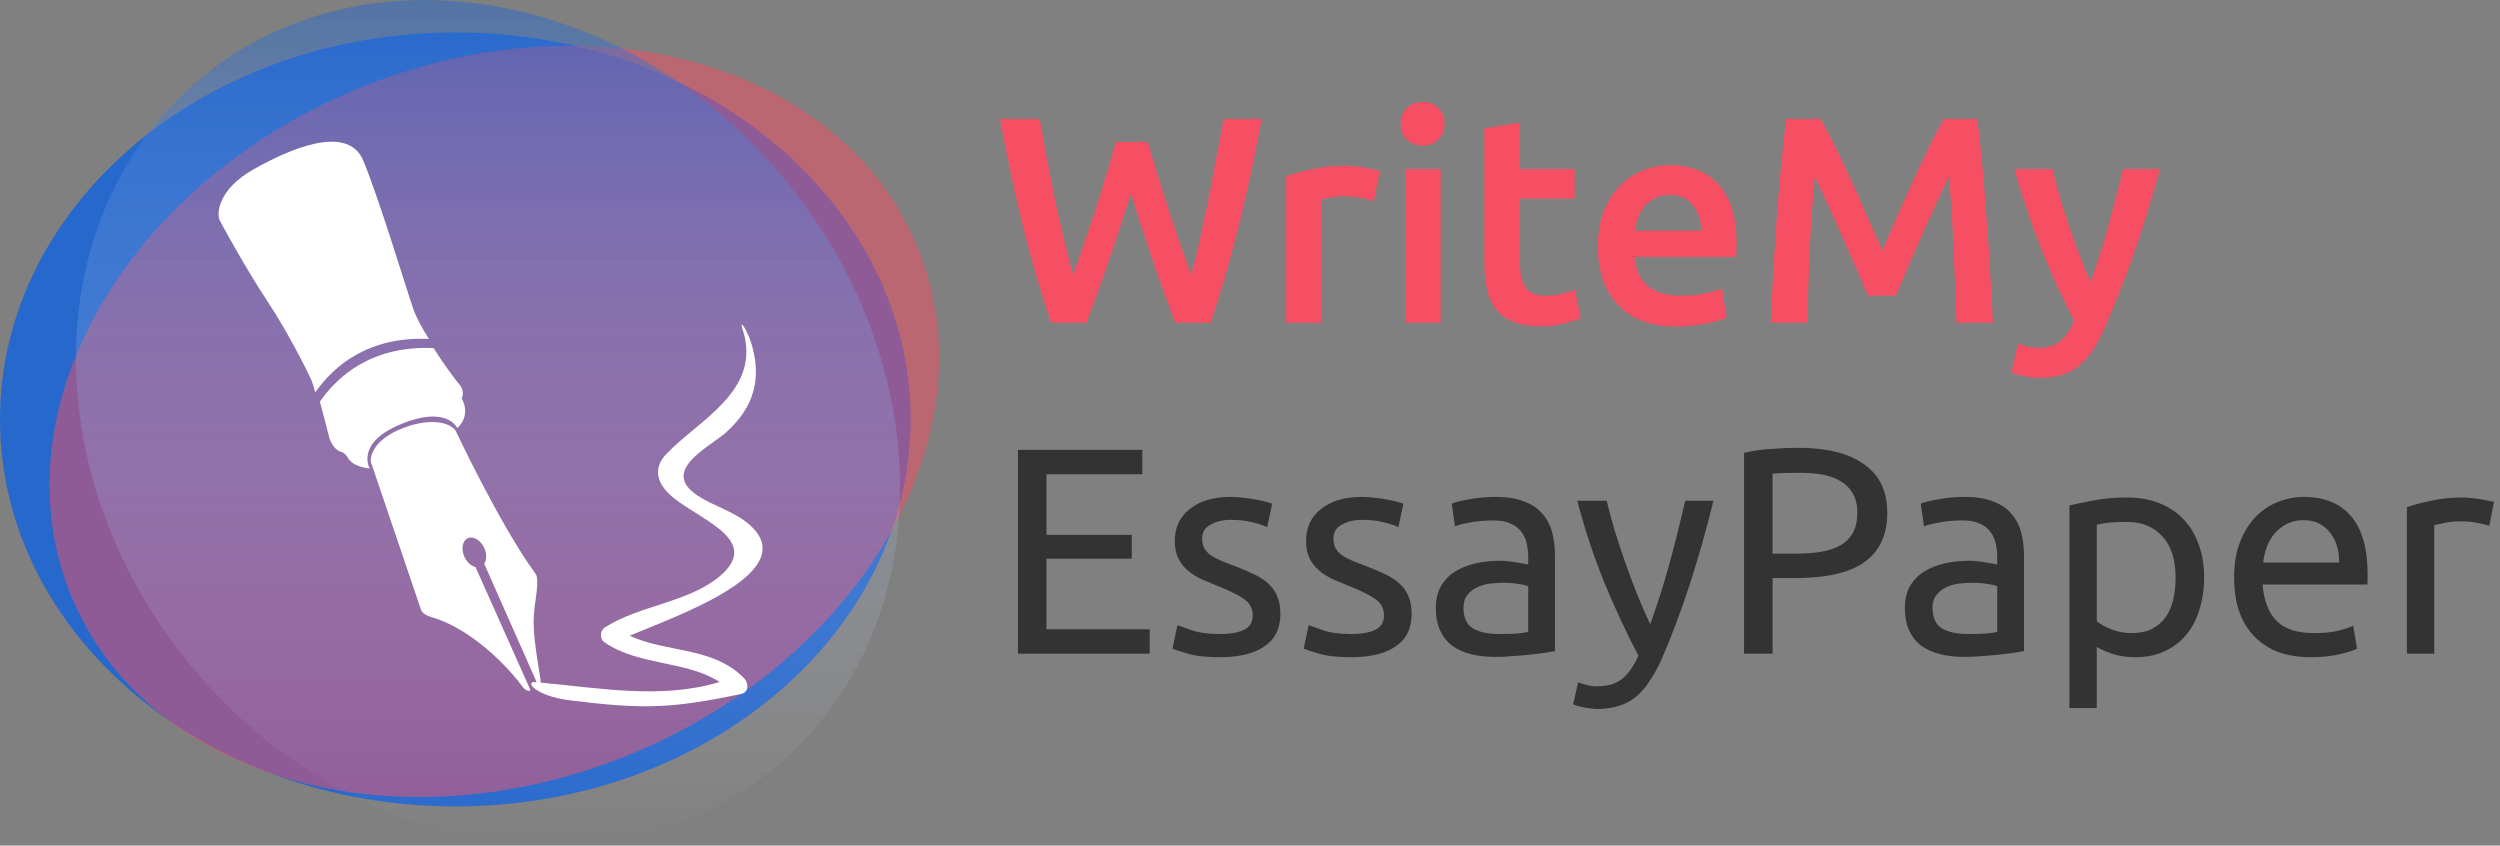 <svg width="136" height="46" viewBox="0 0 136 46" fill="none" xmlns="http://www.w3.org/2000/svg">
<rect x="0" y="0" width="136" height="46" fill="#808080" stroke="none"/>
<path d="M49.537 22.817C49.537 34.445 38.448 43.87 24.769 43.87C11.089 43.87 0 34.445 0 22.817C0 11.19 11.089 1.764 24.769 1.764C38.448 1.764 49.537 11.19 49.537 22.817Z" fill="#2768CC"/>
<path opacity="0.5" d="M49.893 13.398C54.027 23.38 47.079 35.737 34.375 40.998C21.671 46.259 8.021 42.433 3.887 32.451C-0.247 22.469 6.701 10.112 19.405 4.85C32.109 -0.411 45.759 3.416 49.893 13.398Z" fill="#F64F63"/>
<path opacity="0.5" d="M42.485 9.517C51.19 19.808 51.111 34.186 42.309 41.632C33.506 49.078 19.314 46.773 10.609 36.483C1.905 26.192 1.984 11.814 10.786 4.368C19.588 -3.078 33.781 -0.773 42.485 9.517Z" fill="url(#paint0_linear)"/>
<path d="M14.563 16.411C15.745 18.198 16.782 20.321 16.946 20.686C16.993 20.792 17.067 21.04 17.149 21.344C17.726 20.53 18.428 19.857 19.268 19.363C20.467 18.659 21.845 18.368 23.332 18.438C22.973 17.868 22.647 17.281 22.489 16.824C22.086 15.652 20.623 10.814 19.768 8.748C18.913 6.682 15.656 8.153 13.763 9.229C11.871 10.305 11.764 11.63 11.957 11.996C12.149 12.361 13.381 14.624 14.563 16.411Z" fill="white"/>
<path d="M21.82 23.069C24.337 22.031 24.875 23.29 24.875 23.29C25.673 22.55 25.116 21.675 25.116 21.675C25.116 21.675 25.317 21.301 24.991 20.916C24.792 20.682 24.149 19.831 23.586 18.937C22.098 18.867 20.721 19.157 19.522 19.861C18.682 20.355 17.979 21.028 17.403 21.843C17.608 22.593 17.871 23.693 17.939 23.885C18.035 24.154 18.285 24.519 18.516 24.567C18.746 24.615 18.881 24.836 18.881 24.836C19.179 25.441 20.11 25.479 20.11 25.479C20.11 25.479 19.302 24.106 21.82 23.069Z" fill="white"/>
<path d="M40.602 28.405C39.831 27.802 38.799 27.512 37.976 26.978C35.849 25.598 38.604 24.327 39.516 23.505C41.065 22.109 41.471 20.501 40.83 18.548C40.629 17.937 40.195 17.292 40.395 17.903C41.492 21.243 38.008 22.839 36.24 24.707C35.588 25.395 35.678 26.141 36.355 26.827C37.664 28.155 41.604 29.276 39.162 31.34C37.45 32.787 34.794 32.916 32.897 34.138C32.64 34.303 32.611 34.747 32.868 34.928C34.732 36.231 37.311 35.917 39.147 37.1C35.98 38.053 32.658 37.432 29.402 37.133C29.415 37.041 29.403 36.963 29.403 36.963C28.989 34.426 28.948 33.876 29.14 32.607C29.332 31.339 29.14 31.224 29.14 31.224C27.18 28.533 24.799 23.453 24.799 23.453C24.481 22.924 23.223 22.7 21.666 23.395C20.052 24.116 20.167 25.105 20.167 25.105L22.906 33.178C23.002 33.437 23.444 33.562 23.444 33.562C26.01 34.302 28.101 36.894 28.38 37.298C28.659 37.702 28.86 37.548 28.86 37.548L25.868 30.847C25.64 30.794 25.407 30.596 25.27 30.302C25.071 29.875 25.15 29.418 25.446 29.28C25.741 29.143 26.142 29.377 26.341 29.803C26.49 30.125 26.482 30.463 26.343 30.669L29.195 37.114C29.174 37.112 29.153 37.11 29.132 37.108C28.496 37.053 29.164 37.866 30.952 38.091C34.938 38.591 36.497 38.56 40.338 37.746C40.732 37.663 40.739 37.16 40.48 36.896C38.779 35.16 36.288 35.53 34.249 34.582C36.843 33.489 43.961 31.032 40.602 28.405Z" fill="white"/>
<path d="M55.376 35.56V24.473H62.144V25.8H56.928V29.096H61.568V30.392H56.928V34.233H62.544V35.56H55.376Z" fill="#333333"/>
<path d="M66.357 34.489C66.965 34.489 67.413 34.408 67.701 34.248C67.999 34.089 68.149 33.833 68.149 33.48C68.149 33.118 68.005 32.83 67.717 32.617C67.429 32.403 66.954 32.163 66.293 31.896C65.973 31.768 65.663 31.64 65.365 31.512C65.077 31.374 64.826 31.214 64.613 31.032C64.399 30.851 64.229 30.633 64.101 30.377C63.973 30.12 63.909 29.806 63.909 29.433C63.909 28.697 64.181 28.115 64.725 27.689C65.269 27.251 66.01 27.032 66.949 27.032C67.183 27.032 67.418 27.049 67.653 27.081C67.887 27.102 68.106 27.134 68.309 27.177C68.511 27.209 68.687 27.246 68.837 27.288C68.997 27.331 69.119 27.369 69.205 27.401L68.933 28.68C68.773 28.595 68.522 28.51 68.181 28.424C67.839 28.328 67.429 28.28 66.949 28.28C66.533 28.28 66.17 28.366 65.861 28.537C65.551 28.697 65.397 28.953 65.397 29.305C65.397 29.486 65.429 29.646 65.493 29.785C65.567 29.923 65.674 30.051 65.813 30.169C65.962 30.275 66.143 30.377 66.357 30.473C66.57 30.569 66.826 30.67 67.125 30.776C67.519 30.926 67.871 31.075 68.181 31.224C68.49 31.363 68.751 31.529 68.965 31.721C69.189 31.913 69.359 32.147 69.477 32.425C69.594 32.691 69.653 33.022 69.653 33.416C69.653 34.184 69.365 34.766 68.789 35.16C68.223 35.555 67.413 35.752 66.357 35.752C65.621 35.752 65.045 35.688 64.629 35.56C64.213 35.443 63.93 35.352 63.781 35.288L64.053 34.008C64.223 34.072 64.495 34.169 64.869 34.297C65.242 34.425 65.738 34.489 66.357 34.489Z" fill="#333333"/>
<path d="M73.497 34.489C74.105 34.489 74.553 34.408 74.841 34.248C75.14 34.089 75.289 33.833 75.289 33.48C75.289 33.118 75.145 32.83 74.857 32.617C74.569 32.403 74.095 32.163 73.433 31.896C73.113 31.768 72.804 31.64 72.505 31.512C72.217 31.374 71.967 31.214 71.753 31.032C71.54 30.851 71.369 30.633 71.241 30.377C71.113 30.12 71.049 29.806 71.049 29.433C71.049 28.697 71.321 28.115 71.865 27.689C72.409 27.251 73.151 27.032 74.089 27.032C74.324 27.032 74.559 27.049 74.793 27.081C75.028 27.102 75.247 27.134 75.449 27.177C75.652 27.209 75.828 27.246 75.977 27.288C76.137 27.331 76.26 27.369 76.345 27.401L76.073 28.68C75.913 28.595 75.663 28.51 75.321 28.424C74.98 28.328 74.569 28.28 74.089 28.28C73.673 28.28 73.311 28.366 73.001 28.537C72.692 28.697 72.537 28.953 72.537 29.305C72.537 29.486 72.569 29.646 72.633 29.785C72.708 29.923 72.815 30.051 72.953 30.169C73.103 30.275 73.284 30.377 73.497 30.473C73.711 30.569 73.967 30.67 74.265 30.776C74.66 30.926 75.012 31.075 75.321 31.224C75.631 31.363 75.892 31.529 76.105 31.721C76.329 31.913 76.5 32.147 76.617 32.425C76.735 32.691 76.793 33.022 76.793 33.416C76.793 34.184 76.505 34.766 75.929 35.16C75.364 35.555 74.553 35.752 73.497 35.752C72.761 35.752 72.185 35.688 71.769 35.56C71.353 35.443 71.071 35.352 70.921 35.288L71.193 34.008C71.364 34.072 71.636 34.169 72.009 34.297C72.383 34.425 72.879 34.489 73.497 34.489Z" fill="#333333"/>
<path d="M81.518 34.489C81.87 34.489 82.179 34.483 82.446 34.472C82.723 34.451 82.953 34.419 83.134 34.377V31.896C83.027 31.843 82.851 31.8 82.606 31.768C82.371 31.726 82.083 31.704 81.742 31.704C81.518 31.704 81.278 31.721 81.022 31.753C80.776 31.785 80.547 31.854 80.334 31.96C80.131 32.056 79.96 32.195 79.822 32.377C79.683 32.547 79.614 32.776 79.614 33.065C79.614 33.598 79.784 33.971 80.126 34.184C80.467 34.387 80.931 34.489 81.518 34.489ZM81.39 27.032C81.987 27.032 82.489 27.113 82.894 27.273C83.31 27.422 83.641 27.64 83.886 27.928C84.142 28.206 84.323 28.542 84.43 28.936C84.537 29.32 84.59 29.747 84.59 30.216V35.416C84.462 35.438 84.281 35.47 84.046 35.513C83.822 35.544 83.566 35.577 83.278 35.608C82.99 35.641 82.675 35.667 82.334 35.688C82.003 35.721 81.672 35.736 81.342 35.736C80.873 35.736 80.441 35.688 80.046 35.593C79.651 35.496 79.31 35.347 79.022 35.145C78.734 34.931 78.51 34.654 78.35 34.312C78.19 33.971 78.11 33.56 78.11 33.081C78.11 32.622 78.201 32.227 78.382 31.896C78.574 31.566 78.83 31.299 79.15 31.096C79.47 30.894 79.843 30.744 80.27 30.648C80.697 30.552 81.144 30.505 81.614 30.505C81.763 30.505 81.918 30.515 82.078 30.537C82.238 30.547 82.387 30.569 82.526 30.601C82.675 30.622 82.803 30.643 82.91 30.665C83.016 30.686 83.091 30.702 83.134 30.712V30.297C83.134 30.051 83.107 29.811 83.054 29.576C83.001 29.331 82.904 29.118 82.766 28.936C82.627 28.744 82.435 28.595 82.19 28.488C81.955 28.371 81.646 28.312 81.262 28.312C80.771 28.312 80.339 28.35 79.966 28.424C79.603 28.488 79.331 28.558 79.15 28.633L78.974 27.401C79.166 27.315 79.486 27.235 79.934 27.16C80.382 27.075 80.867 27.032 81.39 27.032Z" fill="#333333"/>
<path d="M85.851 37.112C85.968 37.166 86.118 37.214 86.299 37.257C86.491 37.31 86.677 37.337 86.859 37.337C87.445 37.337 87.904 37.203 88.235 36.937C88.566 36.681 88.864 36.259 89.131 35.672C88.459 34.392 87.829 33.038 87.243 31.608C86.667 30.169 86.187 28.712 85.803 27.241H87.403C87.52 27.721 87.659 28.238 87.819 28.793C87.99 29.347 88.176 29.918 88.379 30.505C88.582 31.091 88.8 31.678 89.035 32.264C89.269 32.851 89.515 33.416 89.771 33.961C90.176 32.84 90.528 31.731 90.827 30.633C91.126 29.534 91.408 28.403 91.675 27.241H93.211C92.827 28.808 92.4 30.318 91.931 31.768C91.462 33.209 90.955 34.558 90.411 35.816C90.198 36.297 89.974 36.707 89.739 37.048C89.515 37.401 89.264 37.688 88.987 37.913C88.71 38.136 88.395 38.302 88.043 38.408C87.701 38.515 87.312 38.569 86.875 38.569C86.757 38.569 86.635 38.558 86.507 38.536C86.379 38.526 86.251 38.505 86.123 38.472C86.005 38.451 85.894 38.425 85.787 38.392C85.691 38.361 85.621 38.334 85.579 38.312L85.851 37.112Z" fill="#333333"/>
<path d="M97.82 24.36C99.377 24.36 100.572 24.659 101.404 25.256C102.247 25.843 102.668 26.723 102.668 27.896C102.668 28.537 102.551 29.086 102.316 29.544C102.092 29.992 101.761 30.36 101.324 30.648C100.897 30.926 100.375 31.128 99.756 31.256C99.137 31.384 98.439 31.448 97.66 31.448H96.428V35.56H94.876V24.633C95.313 24.526 95.799 24.456 96.332 24.424C96.876 24.382 97.372 24.36 97.82 24.36ZM97.948 25.721C97.287 25.721 96.78 25.736 96.428 25.768V30.12H97.596C98.129 30.12 98.609 30.088 99.036 30.024C99.463 29.95 99.82 29.832 100.108 29.672C100.407 29.502 100.636 29.273 100.796 28.985C100.956 28.697 101.036 28.328 101.036 27.881C101.036 27.454 100.951 27.102 100.78 26.825C100.62 26.547 100.396 26.328 100.108 26.169C99.831 25.998 99.505 25.881 99.132 25.817C98.759 25.753 98.364 25.721 97.948 25.721Z" fill="#333333"/>
<path d="M107.033 34.489C107.385 34.489 107.695 34.483 107.961 34.472C108.239 34.451 108.468 34.419 108.649 34.377V31.896C108.543 31.843 108.367 31.8 108.121 31.768C107.887 31.726 107.599 31.704 107.257 31.704C107.033 31.704 106.793 31.721 106.537 31.753C106.292 31.785 106.063 31.854 105.849 31.96C105.647 32.056 105.476 32.195 105.337 32.377C105.199 32.547 105.129 32.776 105.129 33.065C105.129 33.598 105.3 33.971 105.641 34.184C105.983 34.387 106.447 34.489 107.033 34.489ZM106.905 27.032C107.503 27.032 108.004 27.113 108.409 27.273C108.825 27.422 109.156 27.64 109.401 27.928C109.657 28.206 109.839 28.542 109.945 28.936C110.052 29.32 110.105 29.747 110.105 30.216V35.416C109.977 35.438 109.796 35.47 109.561 35.513C109.337 35.544 109.081 35.577 108.793 35.608C108.505 35.641 108.191 35.667 107.849 35.688C107.519 35.721 107.188 35.736 106.857 35.736C106.388 35.736 105.956 35.688 105.561 35.593C105.167 35.496 104.825 35.347 104.537 35.145C104.249 34.931 104.025 34.654 103.865 34.312C103.705 33.971 103.625 33.56 103.625 33.081C103.625 32.622 103.716 32.227 103.897 31.896C104.089 31.566 104.345 31.299 104.665 31.096C104.985 30.894 105.359 30.744 105.785 30.648C106.212 30.552 106.66 30.505 107.129 30.505C107.279 30.505 107.433 30.515 107.593 30.537C107.753 30.547 107.903 30.569 108.041 30.601C108.191 30.622 108.319 30.643 108.425 30.665C108.532 30.686 108.607 30.702 108.649 30.712V30.297C108.649 30.051 108.623 29.811 108.569 29.576C108.516 29.331 108.42 29.118 108.281 28.936C108.143 28.744 107.951 28.595 107.705 28.488C107.471 28.371 107.161 28.312 106.777 28.312C106.287 28.312 105.855 28.35 105.481 28.424C105.119 28.488 104.847 28.558 104.665 28.633L104.489 27.401C104.681 27.315 105.001 27.235 105.449 27.16C105.897 27.075 106.383 27.032 106.905 27.032Z" fill="#333333"/>
<path d="M118.353 31.416C118.353 30.446 118.113 29.699 117.633 29.177C117.153 28.654 116.513 28.392 115.713 28.392C115.265 28.392 114.913 28.409 114.657 28.441C114.412 28.473 114.214 28.51 114.065 28.552V33.8C114.246 33.95 114.508 34.094 114.849 34.233C115.19 34.371 115.564 34.441 115.969 34.441C116.396 34.441 116.758 34.366 117.057 34.217C117.366 34.056 117.617 33.843 117.809 33.577C118.001 33.299 118.14 32.979 118.225 32.617C118.31 32.243 118.353 31.843 118.353 31.416ZM119.905 31.416C119.905 32.046 119.82 32.627 119.649 33.16C119.489 33.694 119.249 34.153 118.929 34.536C118.609 34.92 118.214 35.219 117.745 35.432C117.286 35.646 116.758 35.752 116.161 35.752C115.681 35.752 115.254 35.688 114.881 35.56C114.518 35.432 114.246 35.31 114.065 35.193V38.52H112.577V27.497C112.929 27.411 113.366 27.32 113.889 27.224C114.422 27.118 115.036 27.064 115.729 27.064C116.369 27.064 116.945 27.166 117.457 27.369C117.969 27.571 118.406 27.859 118.769 28.233C119.132 28.606 119.409 29.064 119.601 29.608C119.804 30.142 119.905 30.744 119.905 31.416Z" fill="#333333"/>
<path d="M121.535 31.416C121.535 30.68 121.641 30.041 121.855 29.497C122.068 28.942 122.351 28.483 122.703 28.12C123.055 27.758 123.46 27.486 123.919 27.305C124.377 27.123 124.847 27.032 125.327 27.032C126.447 27.032 127.305 27.384 127.903 28.088C128.5 28.782 128.799 29.843 128.799 31.273C128.799 31.337 128.799 31.422 128.799 31.529C128.799 31.625 128.793 31.715 128.783 31.8H123.087C123.151 32.664 123.401 33.321 123.839 33.769C124.276 34.217 124.959 34.441 125.887 34.441C126.409 34.441 126.847 34.398 127.199 34.312C127.561 34.217 127.833 34.126 128.015 34.041L128.223 35.288C128.041 35.385 127.721 35.486 127.263 35.593C126.815 35.699 126.303 35.752 125.727 35.752C125.001 35.752 124.372 35.646 123.839 35.432C123.316 35.209 122.884 34.904 122.543 34.52C122.201 34.136 121.945 33.683 121.775 33.16C121.615 32.627 121.535 32.046 121.535 31.416ZM127.247 30.601C127.257 29.928 127.087 29.379 126.735 28.953C126.393 28.515 125.919 28.297 125.311 28.297C124.969 28.297 124.665 28.366 124.399 28.505C124.143 28.633 123.924 28.803 123.743 29.017C123.561 29.23 123.417 29.475 123.311 29.753C123.215 30.03 123.151 30.312 123.119 30.601H127.247Z" fill="#333333"/>
<path d="M134.008 27.064C134.136 27.064 134.28 27.075 134.44 27.096C134.611 27.107 134.776 27.128 134.936 27.16C135.096 27.182 135.24 27.209 135.368 27.241C135.507 27.262 135.608 27.283 135.672 27.305L135.416 28.601C135.299 28.558 135.102 28.51 134.824 28.456C134.558 28.392 134.211 28.36 133.784 28.36C133.507 28.36 133.23 28.392 132.952 28.456C132.686 28.51 132.51 28.547 132.424 28.569V35.56H130.936V27.593C131.288 27.465 131.726 27.347 132.248 27.241C132.771 27.123 133.358 27.064 134.008 27.064Z" fill="#333333"/>
<path d="M62.432 7.721C62.603 8.297 62.784 8.899 62.976 9.529C63.168 10.147 63.365 10.771 63.568 11.4C63.781 12.019 63.989 12.633 64.192 13.241C64.405 13.838 64.608 14.403 64.8 14.937C64.96 14.361 65.115 13.736 65.264 13.065C65.413 12.382 65.563 11.678 65.712 10.953C65.861 10.216 66.005 9.47 66.144 8.713C66.293 7.955 66.432 7.209 66.56 6.473H68.64C68.267 8.478 67.851 10.409 67.392 12.264C66.933 14.11 66.421 15.875 65.856 17.561H63.936C63.104 15.406 62.299 13.054 61.52 10.505C61.125 11.795 60.725 13.022 60.32 14.184C59.915 15.347 59.509 16.473 59.104 17.561H57.184C56.608 15.875 56.091 14.11 55.632 12.264C55.184 10.409 54.773 8.478 54.4 6.473H56.56C56.688 7.198 56.821 7.939 56.96 8.697C57.109 9.454 57.259 10.2 57.408 10.937C57.568 11.662 57.728 12.366 57.888 13.049C58.048 13.731 58.208 14.361 58.368 14.937C58.571 14.393 58.773 13.822 58.976 13.225C59.189 12.617 59.397 12.003 59.6 11.384C59.803 10.755 59.995 10.131 60.176 9.513C60.368 8.894 60.544 8.297 60.704 7.721H62.432Z" fill="#F64F63"/>
<path d="M74.734 10.937C74.574 10.883 74.35 10.83 74.062 10.777C73.785 10.713 73.46 10.681 73.086 10.681C72.873 10.681 72.644 10.702 72.398 10.745C72.164 10.787 71.998 10.825 71.902 10.857V17.561H69.966V9.593C70.34 9.454 70.804 9.326 71.358 9.209C71.924 9.081 72.548 9.017 73.23 9.017C73.358 9.017 73.508 9.027 73.678 9.049C73.849 9.059 74.02 9.081 74.19 9.113C74.361 9.134 74.526 9.166 74.686 9.209C74.846 9.241 74.974 9.273 75.07 9.305L74.734 10.937Z" fill="#F64F63"/>
<path d="M78.371 17.561H76.436V9.193H78.371V17.561ZM78.579 6.745C78.579 7.107 78.462 7.395 78.228 7.609C77.993 7.822 77.716 7.929 77.395 7.929C77.065 7.929 76.782 7.822 76.547 7.609C76.313 7.395 76.195 7.107 76.195 6.745C76.195 6.371 76.313 6.078 76.547 5.865C76.782 5.651 77.065 5.545 77.395 5.545C77.716 5.545 77.993 5.651 78.228 5.865C78.462 6.078 78.579 6.371 78.579 6.745Z" fill="#F64F63"/>
<path d="M80.745 6.985L82.681 6.665V9.193H85.657V10.809H82.681V14.216C82.681 14.889 82.788 15.368 83.001 15.656C83.215 15.944 83.577 16.088 84.089 16.088C84.441 16.088 84.751 16.051 85.017 15.976C85.295 15.902 85.513 15.832 85.673 15.768L85.993 17.305C85.769 17.401 85.476 17.497 85.113 17.593C84.751 17.699 84.324 17.753 83.833 17.753C83.236 17.753 82.735 17.672 82.329 17.512C81.935 17.352 81.62 17.123 81.385 16.825C81.151 16.515 80.985 16.147 80.889 15.72C80.793 15.283 80.745 14.787 80.745 14.232V6.985Z" fill="#F64F63"/>
<path d="M86.924 13.416C86.924 12.681 87.031 12.035 87.244 11.48C87.468 10.926 87.762 10.467 88.124 10.104C88.487 9.731 88.903 9.454 89.372 9.273C89.842 9.081 90.322 8.985 90.812 8.985C91.964 8.985 92.86 9.342 93.5 10.056C94.151 10.771 94.476 11.838 94.476 13.257C94.476 13.363 94.471 13.486 94.46 13.624C94.46 13.752 94.455 13.87 94.444 13.976H88.924C88.978 14.649 89.212 15.171 89.628 15.544C90.055 15.907 90.668 16.088 91.468 16.088C91.938 16.088 92.364 16.046 92.748 15.96C93.143 15.875 93.452 15.784 93.676 15.688L93.932 17.273C93.826 17.326 93.676 17.384 93.484 17.448C93.303 17.502 93.09 17.55 92.844 17.593C92.61 17.646 92.354 17.689 92.076 17.721C91.799 17.753 91.516 17.768 91.228 17.768C90.492 17.768 89.852 17.662 89.308 17.448C88.764 17.224 88.316 16.921 87.964 16.537C87.612 16.142 87.351 15.683 87.18 15.161C87.01 14.627 86.924 14.046 86.924 13.416ZM92.54 12.553C92.54 12.286 92.503 12.035 92.428 11.8C92.354 11.555 92.242 11.347 92.092 11.177C91.954 10.995 91.778 10.857 91.564 10.761C91.362 10.654 91.116 10.601 90.828 10.601C90.53 10.601 90.268 10.659 90.044 10.777C89.82 10.883 89.628 11.027 89.468 11.209C89.319 11.39 89.202 11.598 89.116 11.832C89.031 12.067 88.972 12.307 88.94 12.553H92.54Z" fill="#F64F63"/>
<path d="M99.041 6.473C99.275 6.878 99.537 7.374 99.825 7.961C100.113 8.547 100.406 9.166 100.705 9.817C101.004 10.457 101.297 11.113 101.585 11.784C101.884 12.446 102.156 13.059 102.401 13.624C102.646 13.059 102.913 12.446 103.201 11.784C103.489 11.113 103.782 10.457 104.081 9.817C104.38 9.166 104.673 8.547 104.961 7.961C105.249 7.374 105.51 6.878 105.745 6.473H107.569C107.665 7.283 107.756 8.147 107.841 9.065C107.926 9.971 108.001 10.905 108.065 11.864C108.14 12.814 108.204 13.774 108.257 14.745C108.321 15.704 108.374 16.643 108.417 17.561H106.433C106.39 16.27 106.337 14.942 106.273 13.576C106.22 12.211 106.134 10.889 106.017 9.609C105.9 9.854 105.761 10.147 105.601 10.489C105.441 10.83 105.27 11.203 105.089 11.608C104.908 12.003 104.721 12.414 104.529 12.841C104.348 13.267 104.166 13.683 103.985 14.088C103.814 14.483 103.654 14.857 103.505 15.209C103.356 15.55 103.228 15.843 103.121 16.088H101.617C101.51 15.843 101.382 15.544 101.233 15.193C101.084 14.841 100.918 14.467 100.737 14.072C100.566 13.667 100.385 13.251 100.193 12.825C100.012 12.398 99.83 11.987 99.649 11.592C99.468 11.198 99.297 10.83 99.137 10.489C98.977 10.136 98.838 9.843 98.721 9.609C98.603 10.889 98.513 12.211 98.449 13.576C98.395 14.942 98.347 16.27 98.305 17.561H96.321C96.364 16.643 96.412 15.694 96.465 14.713C96.529 13.731 96.593 12.761 96.657 11.8C96.731 10.83 96.811 9.891 96.897 8.985C96.982 8.078 97.073 7.241 97.169 6.473H99.041Z" fill="#F64F63"/>
<path d="M117.501 9.193C116.637 12.371 115.635 15.251 114.493 17.832C114.28 18.312 114.061 18.723 113.837 19.064C113.613 19.406 113.363 19.689 113.085 19.913C112.808 20.137 112.499 20.297 112.157 20.392C111.816 20.499 111.421 20.552 110.973 20.552C110.675 20.552 110.376 20.52 110.077 20.456C109.789 20.392 109.571 20.323 109.421 20.248L109.773 18.697C110.157 18.846 110.536 18.921 110.909 18.921C111.411 18.921 111.8 18.798 112.077 18.552C112.365 18.318 112.616 17.95 112.829 17.448C112.221 16.275 111.635 14.995 111.069 13.608C110.515 12.222 110.019 10.75 109.581 9.193H111.645C111.752 9.641 111.88 10.126 112.029 10.649C112.189 11.171 112.36 11.704 112.541 12.248C112.723 12.782 112.915 13.315 113.117 13.848C113.32 14.382 113.523 14.878 113.725 15.336C114.067 14.387 114.387 13.379 114.685 12.312C114.984 11.235 115.256 10.195 115.501 9.193H117.501Z" fill="#F64F63"/>
<defs>
<linearGradient id="paint0_linear" x1="26.548" y1="0.001" x2="26.548" y2="46" gradientUnits="userSpaceOnUse">
<stop stop-color="#2768CC"/>
<stop offset="1" stop-color="white" stop-opacity="0"/>
</linearGradient>
</defs>
</svg>
